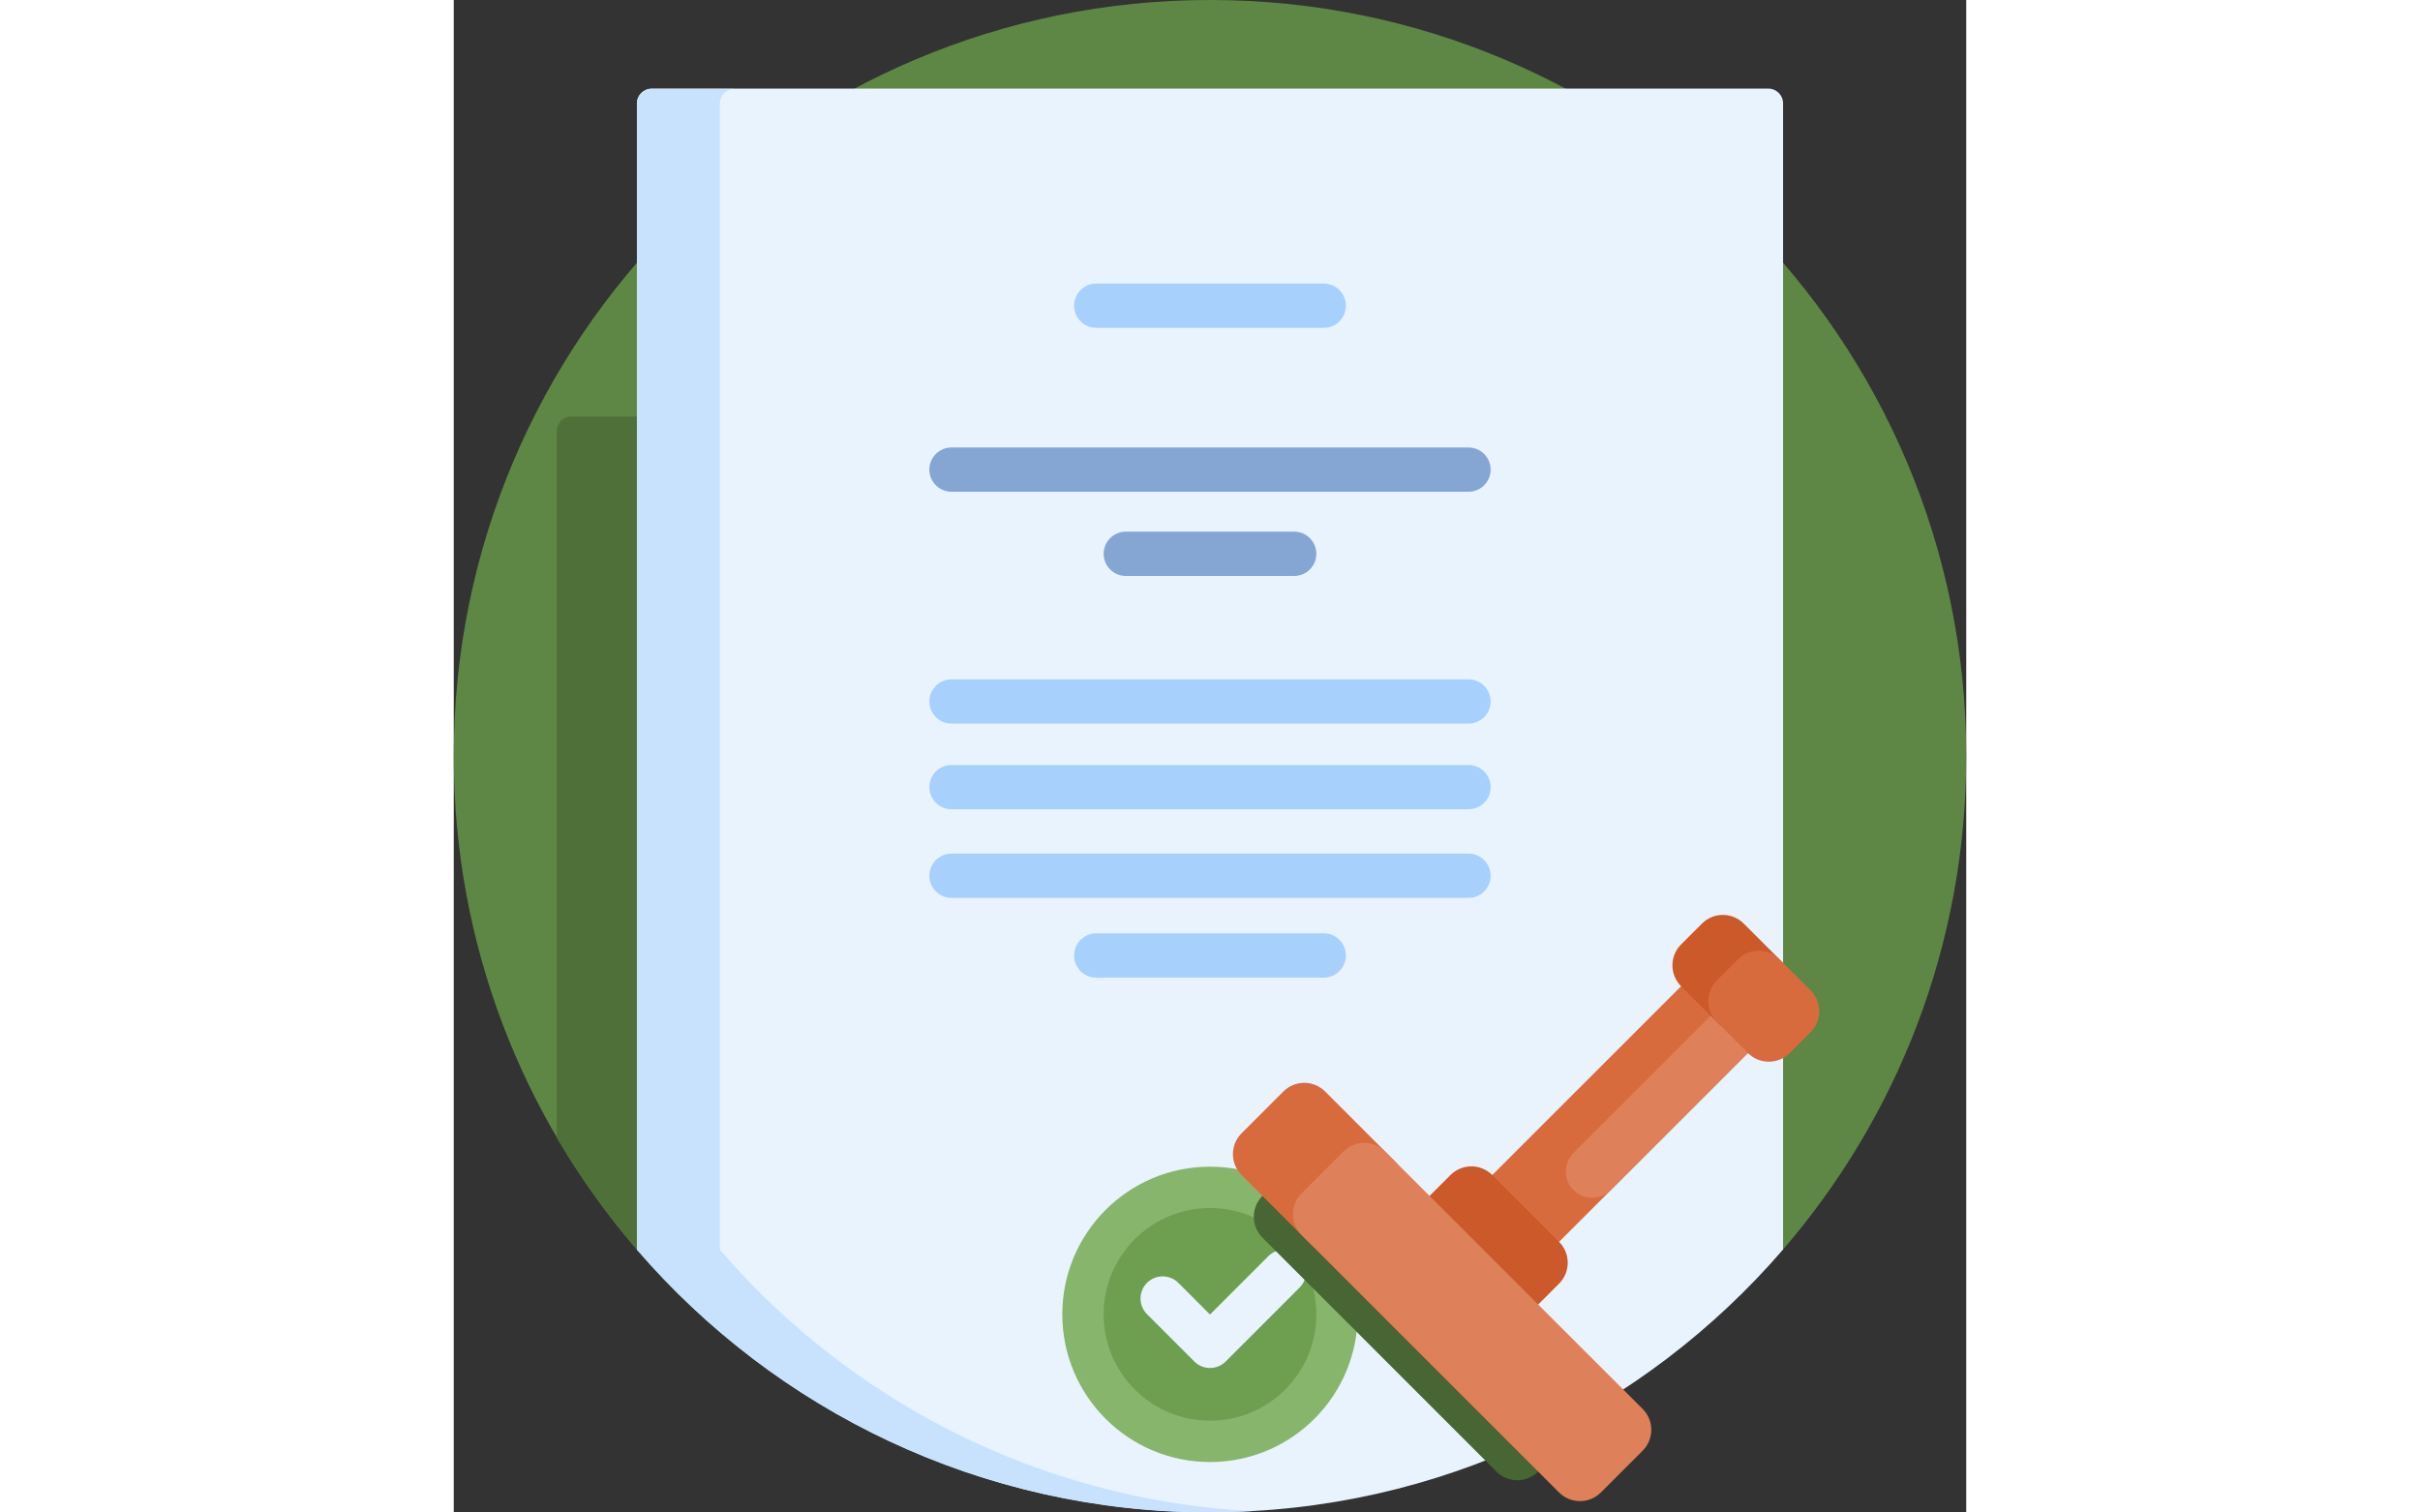 <svg xmlns="http://www.w3.org/2000/svg" width="80" height="50" viewBox="0 0 80 80"
                                    fill="none">
                                    <rect x="0" y="0" width="80" height="80" fill="#333333" stroke="none"/>
                                    <g clip-path="url(#clip0_117_1745)">
                                        <path
                                            d="M9.688 66.089C3.65 59.085 0 49.965 0 39.993C0 17.906 17.909 0 40 0C62.091 0 80 17.906 80 39.993C80 49.965 76.35 59.085 70.312 66.089C69.912 66.553 51.457 54.919 40 54.919C28.543 54.919 10.088 66.553 9.688 66.089Z"
                                            fill="#5E8745" />
                                        <path
                                            d="M11.672 65.233C10.48 65.847 9.763 66.19 9.687 66.102C8.102 64.263 6.682 62.278 5.449 60.171V22.812C5.449 22.38 5.799 22.03 6.23 22.03H10.891C11.322 22.03 11.672 22.38 11.672 22.812V65.233Z"
                                            fill="#4F7139" />
                                        <path
                                            d="M70.312 5.468V66.089C62.977 74.599 52.118 79.987 40 79.987C27.882 79.987 17.023 74.599 9.688 66.089V5.468C9.688 5.036 10.037 4.687 10.469 4.687H69.531C69.963 4.687 70.312 5.036 70.312 5.468Z"
                                            fill="#E9F3FE" />
                                        <path
                                            d="M42.194 79.928C41.468 79.967 40.736 80 40 80C27.882 80 17.023 74.612 9.688 66.102V5.481C9.688 5.05 10.037 4.7 10.469 4.7H14.857C14.426 4.7 14.076 5.05 14.076 5.481V66.102C20.965 74.095 30.964 79.321 42.194 79.928Z"
                                            fill="#C8E2FD" />
                                        <path
                                            d="M47.812 69.52C47.812 73.834 44.315 77.331 40 77.331C35.685 77.331 32.188 73.834 32.188 69.52C32.188 65.206 35.685 61.709 40 61.709C44.315 61.709 47.812 65.206 47.812 69.52Z"
                                            fill="#88B56C" />
                                        <path
                                            d="M45.625 69.52C45.625 72.626 43.107 75.144 40 75.144C36.893 75.144 34.375 72.626 34.375 69.52C34.375 66.414 36.893 63.896 40 63.896C43.107 63.896 45.625 66.414 45.625 69.52Z"
                                            fill="#6E9E50" />
                                        <path
                                            d="M25.156 37.103C25.156 36.456 25.681 35.932 26.328 35.932H53.672C54.319 35.932 54.844 36.456 54.844 37.103C54.844 37.75 54.319 38.275 53.672 38.275H26.328C25.681 38.275 25.156 37.751 25.156 37.103ZM53.672 40.462H26.328C25.681 40.462 25.156 40.987 25.156 41.634C25.156 42.281 25.681 42.806 26.328 42.806H53.672C54.319 42.806 54.844 42.281 54.844 41.634C54.844 40.987 54.319 40.462 53.672 40.462ZM53.672 45.149H26.328C25.681 45.149 25.156 45.673 25.156 46.321C25.156 46.968 25.681 47.492 26.328 47.492H53.672C54.319 47.492 54.844 46.968 54.844 46.321C54.844 45.673 54.319 45.149 53.672 45.149ZM46.016 49.367H33.984C33.337 49.367 32.812 49.892 32.812 50.539C32.812 51.186 33.337 51.711 33.984 51.711H46.016C46.663 51.711 47.188 51.186 47.188 50.539C47.188 49.892 46.663 49.367 46.016 49.367ZM33.984 17.341H46.016C46.663 17.341 47.188 16.817 47.188 16.169C47.188 15.522 46.663 14.998 46.016 14.998H33.984C33.337 14.998 32.812 15.522 32.812 16.169C32.812 16.817 33.337 17.341 33.984 17.341Z"
                                            fill="#A7D0FC" />
                                        <path
                                            d="M54.844 24.84C54.844 25.487 54.319 26.011 53.672 26.011H26.328C25.681 26.011 25.156 25.487 25.156 24.84C25.156 24.192 25.681 23.668 26.328 23.668H53.672C54.319 23.668 54.844 24.193 54.844 24.84ZM44.453 28.12H35.547C34.9 28.12 34.375 28.645 34.375 29.292C34.375 29.939 34.9 30.464 35.547 30.464H44.453C45.1 30.464 45.625 29.939 45.625 29.292C45.625 28.645 45.1 28.12 44.453 28.12Z"
                                            fill="#85A6D3" />
                                        <path
                                            d="M44.74 68.103L40.829 72.014C40.609 72.234 40.311 72.357 40 72.357C39.689 72.357 39.391 72.234 39.172 72.014L36.669 69.511C36.211 69.054 36.211 68.312 36.669 67.854C37.127 67.397 37.869 67.397 38.326 67.854L40 69.528L43.083 66.446C43.541 65.988 44.283 65.989 44.74 66.446C45.198 66.903 45.198 67.645 44.74 68.103Z"
                                            fill="#E9F3FE" />
                                        <path
                                            d="M59.569 75.628L57.359 77.837C56.749 78.447 55.76 78.447 55.149 77.837L42.775 65.465C42.165 64.855 42.165 63.865 42.775 63.255L44.985 61.046C45.595 60.436 46.584 60.436 47.194 61.046L59.569 73.418C60.179 74.028 60.179 75.018 59.569 75.628Z"
                                            fill="#476633" />
                                        <path
                                            d="M69.792 54.359L56.254 67.895C55.644 68.505 54.655 68.505 54.045 67.895L52.719 66.569C52.109 65.959 52.109 64.97 52.719 64.36L66.257 50.824C66.867 50.214 67.856 50.214 68.466 50.824L69.792 52.15C70.402 52.76 70.402 53.749 69.792 54.359Z"
                                            fill="#D86B3E" />
                                        <path
                                            d="M69.912 54.239L61.2 62.95C60.656 63.494 59.774 63.494 59.231 62.95C58.687 62.406 58.687 61.525 59.231 60.981L67.943 52.27C68.487 51.726 69.369 51.726 69.912 52.27C70.456 52.814 70.456 53.696 69.912 54.239Z"
                                            fill="#DE815A" />
                                        <path
                                            d="M54.045 70.105L50.51 66.57C49.899 65.96 49.899 64.97 50.51 64.36L52.719 62.151C53.329 61.541 54.318 61.541 54.929 62.151L58.464 65.686C59.074 66.296 59.074 67.285 58.464 67.895L56.254 70.105C55.644 70.715 54.655 70.715 54.045 70.105ZM69.073 54.11L70.177 53.005C70.788 52.395 70.788 51.406 70.177 50.795L68.231 48.85C67.621 48.24 66.632 48.24 66.022 48.85L64.917 49.954C64.307 50.565 64.307 51.554 64.917 52.164L66.863 54.11C67.473 54.72 68.463 54.72 69.073 54.11Z"
                                            fill="#CB5929" />
                                        <path
                                            d="M49.731 63.583L47.522 65.792C46.912 66.402 45.922 66.402 45.312 65.792L41.67 62.151C41.06 61.541 41.06 60.552 41.67 59.941L43.88 57.732C44.49 57.122 45.48 57.122 46.09 57.732L49.731 61.373C50.342 61.983 50.342 62.972 49.731 63.583ZM70.662 55.699L71.767 54.594C72.377 53.984 72.377 52.995 71.767 52.385L70.127 50.745C69.516 50.135 68.527 50.135 67.917 50.745L66.812 51.849C66.202 52.459 66.202 53.449 66.812 54.059L68.453 55.699C69.063 56.309 70.052 56.309 70.662 55.699Z"
                                            fill="#D86B3E" />
                                        <path
                                            d="M62.883 76.732L60.674 78.942C60.064 79.552 59.074 79.552 58.464 78.942L44.849 65.329C44.239 64.719 44.239 63.729 44.849 63.119L47.058 60.91C47.669 60.3 48.658 60.3 49.268 60.91L62.883 74.523C63.494 75.133 63.494 76.122 62.883 76.732Z"
                                            fill="#DE815A" />
                                    </g>
                                    <defs>
                                        <clipPath id="clip0_117_1745">
                                            <rect width="80" height="80" fill="white" />
                                        </clipPath>
                                    </defs>
                                </svg>